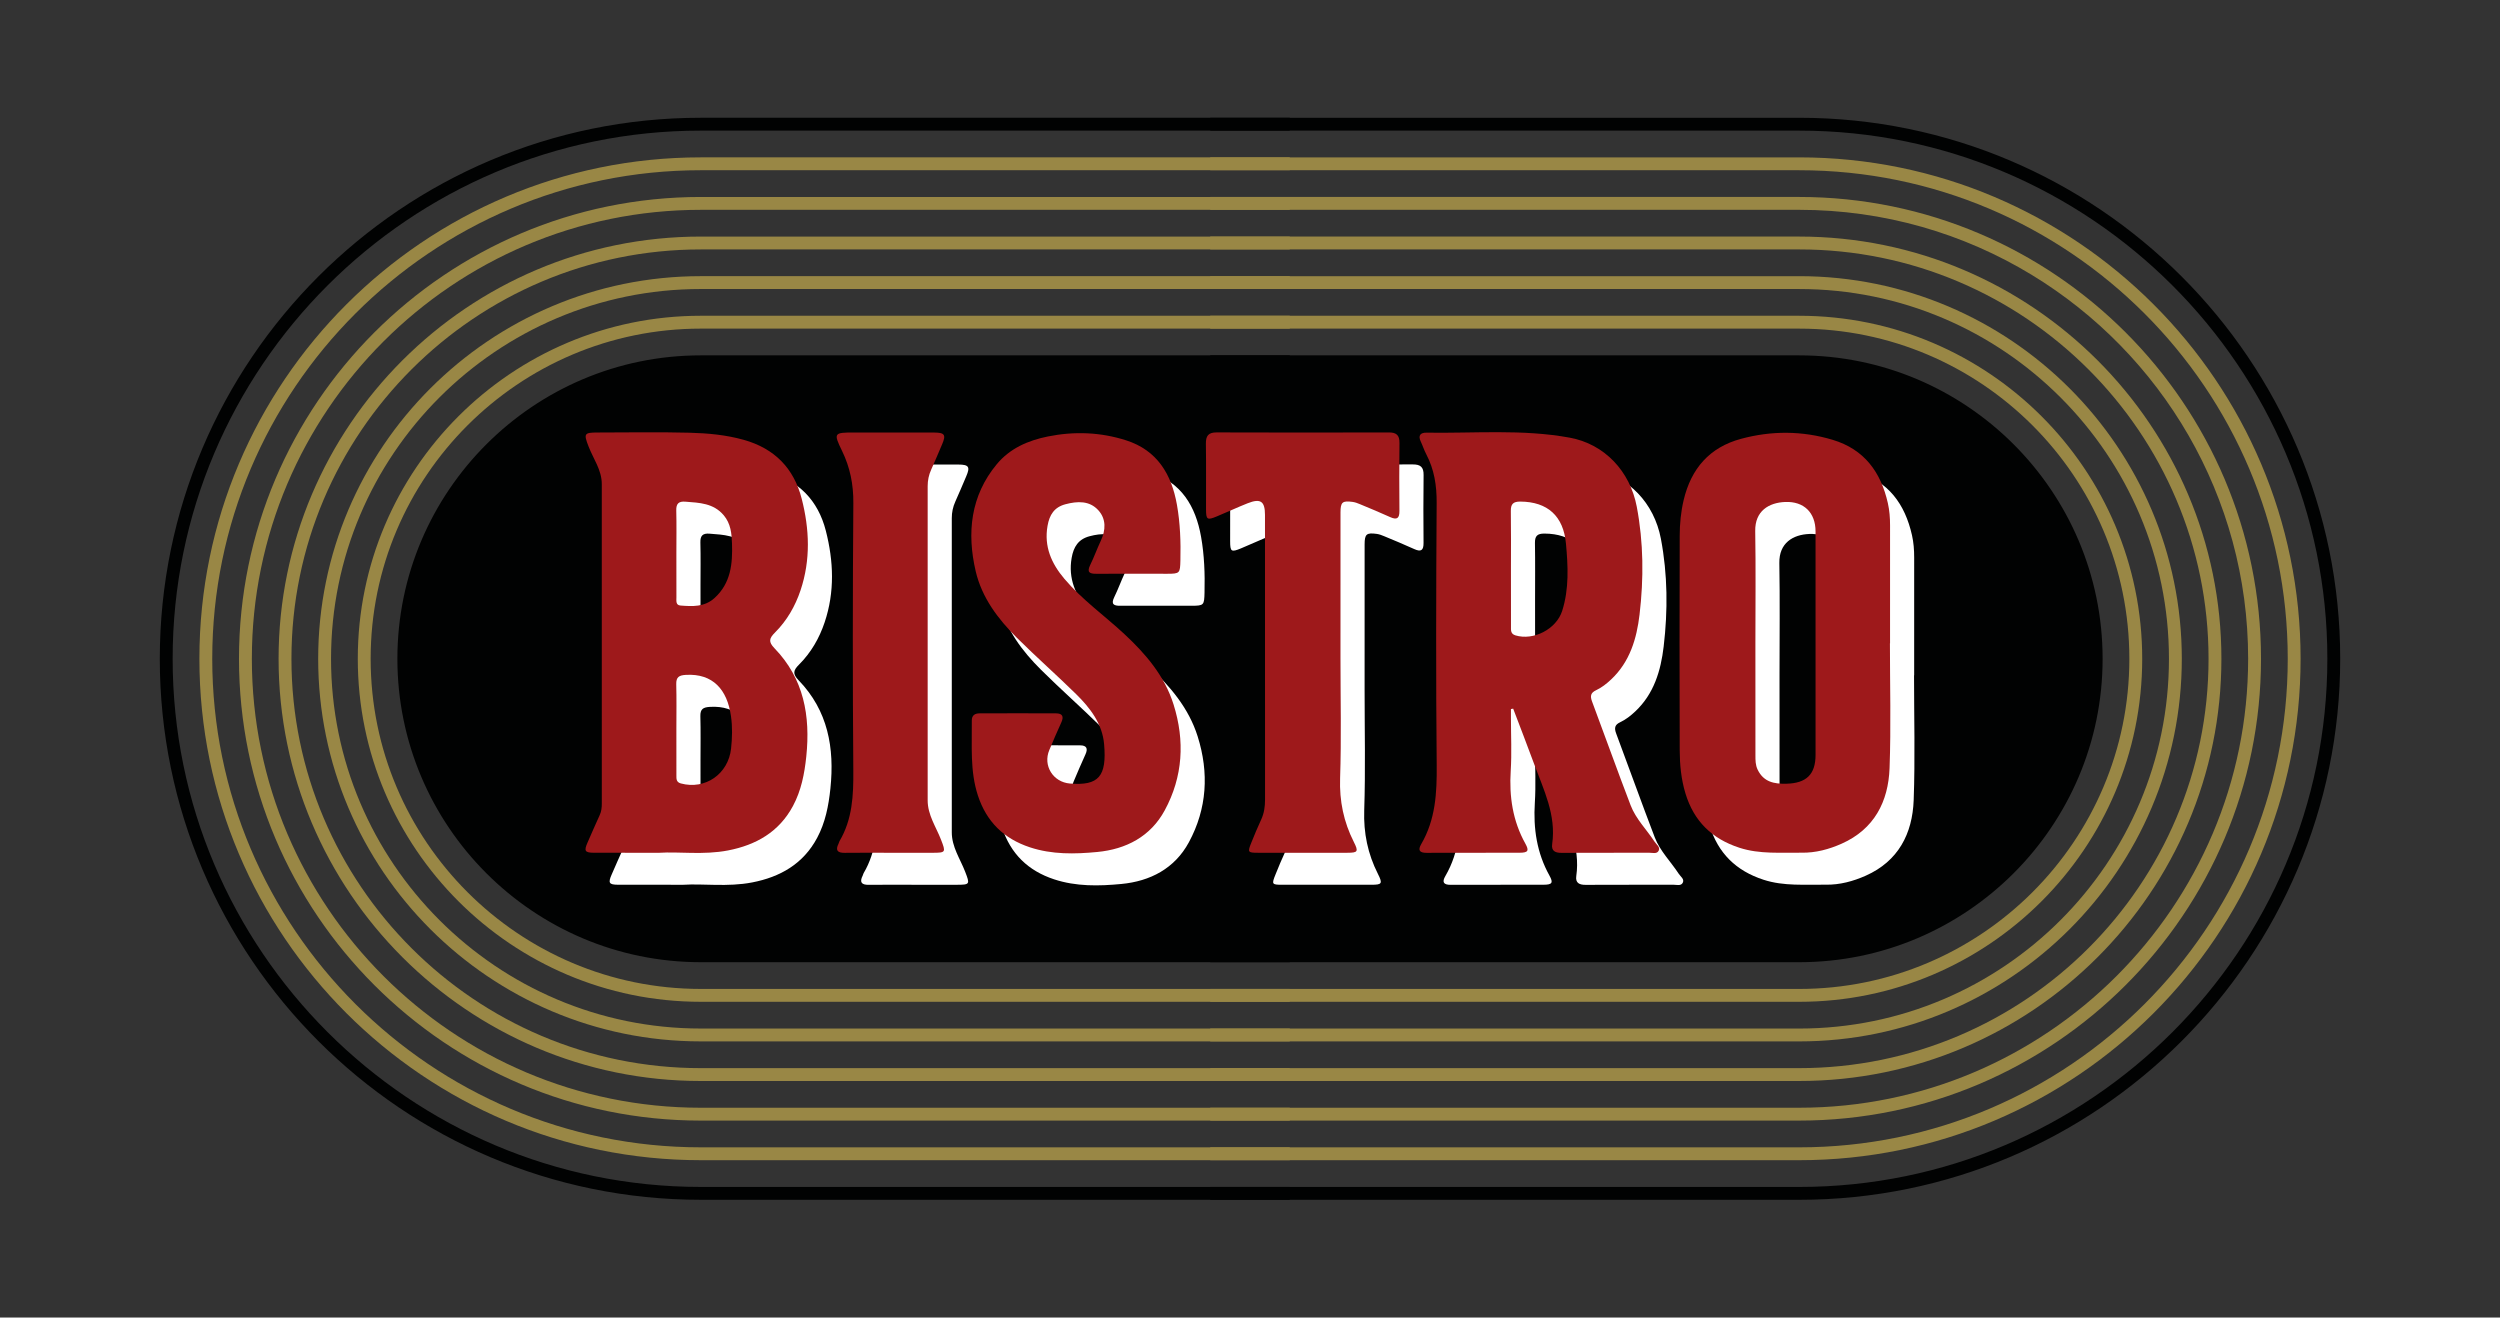 <svg xmlns="http://www.w3.org/2000/svg" xmlns:xlink="http://www.w3.org/1999/xlink" id="Camada_1" x="0px" y="0px" viewBox="0 0 4195.28 2211.02" style="enable-background:new 0 0 4195.28 2211.02;" xml:space="preserve"><rect x="0" y="0" width="4195.28" height="2211.02" fill="#333333" stroke="none"/><style type="text/css">	.st0{clip-path:url(#SVGID_00000016055236230486797520000017383302911312710790_);fill:#998745;}	.st1{clip-path:url(#SVGID_00000016055236230486797520000017383302911312710790_);fill:#010202;}	.st2{clip-path:url(#SVGID_00000016055236230486797520000017383302911312710790_);fill:#FFFFFF;}	.st3{clip-path:url(#SVGID_00000016055236230486797520000017383302911312710790_);fill:#9E191B;}</style><g>	<defs>		<rect id="SVGID_1_" y="0" width="4195.27" height="2211.02"></rect>	</defs>	<clipPath id="SVGID_00000039831809844896961620000002760261355752664965_">		<use xlink:href="#SVGID_1_" style="overflow:visible;"></use>	</clipPath>	<path style="clip-path:url(#SVGID_00000039831809844896961620000002760261355752664965_);fill:#998745;" d="M334.6,1105.51   c0,463.96,377.46,841.42,841.42,841.42h988.29v-21.58h-988.29c-452.07,0-819.85-367.78-819.85-819.85s367.78-819.85,819.85-819.85   h988.29v-21.58h-988.29C712.06,264.08,334.6,641.54,334.6,1105.51"></path>	<path style="clip-path:url(#SVGID_00000039831809844896961620000002760261355752664965_);fill:#998745;" d="M401.05,1105.51   c0,427.32,347.65,774.98,774.97,774.98h988.29v-21.58h-988.29c-415.42,0-753.39-337.97-753.39-753.4s337.97-753.4,753.39-753.4   h988.29v-21.57h-988.29C748.7,330.54,401.05,678.19,401.05,1105.51"></path>	<path style="clip-path:url(#SVGID_00000039831809844896961620000002760261355752664965_);fill:#998745;" d="M467.5,1105.51   c0,390.68,317.84,708.53,708.52,708.53h988.29v-21.58h-988.29c-378.78,0-686.94-308.17-686.94-686.95s308.17-686.94,686.94-686.94   h988.29v-21.57h-988.29C785.34,396.99,467.5,714.83,467.5,1105.51"></path>	<path style="clip-path:url(#SVGID_00000039831809844896961620000002760261355752664965_);fill:#998745;" d="M533.95,1105.51   c0,354.04,288.04,642.07,642.07,642.07h988.29V1726h-988.29c-342.15,0-620.5-278.35-620.5-620.5c0-342.14,278.35-620.5,620.5-620.5   h988.29v-21.57h-988.29C821.99,463.44,533.95,751.47,533.95,1105.51"></path>	<path style="clip-path:url(#SVGID_00000039831809844896961620000002760261355752664965_);fill:#998745;" d="M600.41,1105.51   c0,317.39,258.22,575.62,575.61,575.62h988.29v-21.58h-988.29c-305.5,0-554.04-248.54-554.04-554.05   c0-305.5,248.54-554.04,554.04-554.04h988.29v-21.58h-988.29C858.63,529.89,600.41,788.11,600.41,1105.51"></path>	<path style="clip-path:url(#SVGID_00000039831809844896961620000002760261355752664965_);fill:#010202;" d="M3927.13,1105.51   c0-500.6-407.27-907.87-907.87-907.87h-988.29v21.57h988.29c488.7,0,886.3,397.6,886.3,886.31s-397.59,886.3-886.3,886.3h-988.29   v21.58h988.29C3519.86,2013.38,3927.13,1606.11,3927.13,1105.51"></path>	<path style="clip-path:url(#SVGID_00000039831809844896961620000002760261355752664965_);fill:#998745;" d="M3860.67,1105.51   c0-463.96-377.46-841.42-841.42-841.42h-988.29v21.58h988.29c452.07,0,819.85,367.78,819.85,819.85s-367.78,819.85-819.85,819.85   h-988.29v21.58h988.29C3483.21,1946.93,3860.67,1569.47,3860.67,1105.51"></path>	<path style="clip-path:url(#SVGID_00000039831809844896961620000002760261355752664965_);fill:#998745;" d="M3409.54,461.28   c217.52,132.27,363.11,371.57,363.11,644.22c0,415.43-337.96,753.4-753.39,753.4h-988.29v21.58h988.29   c427.32,0,774.97-347.65,774.97-774.98c0-427.32-347.65-774.97-774.97-774.97h-988.29v21.57h988.29   C3162.02,352.11,3295.64,392.02,3409.54,461.28"></path>	<path style="clip-path:url(#SVGID_00000039831809844896961620000002760261355752664965_);fill:#998745;" d="M3727.77,1105.51   c0-390.68-317.84-708.53-708.52-708.53h-988.29v21.58h988.29c378.78,0,686.94,308.17,686.94,686.95s-308.17,686.94-686.94,686.94   h-988.29v21.58h988.29C3409.93,1814.03,3727.77,1496.19,3727.77,1105.51"></path>	<path style="clip-path:url(#SVGID_00000039831809844896961620000002760261355752664965_);fill:#998745;" d="M3661.32,1105.51   c0-354.04-288.04-642.07-642.07-642.07h-988.29v21.58h988.29c342.14,0,620.5,278.35,620.5,620.5c0,342.15-278.35,620.5-620.5,620.5   h-988.29v21.57h988.29C3373.29,1747.57,3661.32,1459.55,3661.32,1105.51"></path>	<path style="clip-path:url(#SVGID_00000039831809844896961620000002760261355752664965_);fill:#998745;" d="M3594.87,1105.51   c0-317.39-258.22-575.62-575.62-575.62h-988.29v21.58h988.29c305.5,0,554.04,248.55,554.04,554.05s-248.54,554.04-554.04,554.04   h-988.29v21.58h988.29C3336.65,1681.13,3594.87,1422.9,3594.87,1105.51"></path>	<path style="clip-path:url(#SVGID_00000039831809844896961620000002760261355752664965_);fill:#010202;" d="M3528.42,1105.51   c0-280.76-228.41-509.17-509.17-509.17h-988.29v21.57h988.29c268.86,0,487.59,218.74,487.59,487.6   c0,268.86-218.73,487.59-487.59,487.59h-988.29v21.58h988.29C3300.01,1614.68,3528.42,1386.27,3528.42,1105.51"></path>	<path style="clip-path:url(#SVGID_00000039831809844896961620000002760261355752664965_);fill:#998745;" d="M3461.97,1105.51   c0-244.12-198.6-442.72-442.72-442.72h-988.29v21.58h988.29c232.22,0,421.14,188.93,421.14,421.14s-188.93,421.14-421.14,421.14   h-988.29v21.58h988.29C3263.37,1548.23,3461.97,1349.62,3461.97,1105.51"></path>	<path style="clip-path:url(#SVGID_00000039831809844896961620000002760261355752664965_);fill:#998745;" d="M3395.52,1105.51   c0-207.48-168.8-376.26-376.26-376.26h-988.29v21.57h988.29c195.58,0,354.69,159.12,354.69,354.7s-159.11,354.69-354.69,354.69   h-988.29v21.58h988.29C3226.72,1481.77,3395.52,1312.99,3395.52,1105.51"></path>	<path style="clip-path:url(#SVGID_00000039831809844896961620000002760261355752664965_);fill:#998745;" d="M3329.07,1105.51   c0-170.83-138.98-309.82-309.82-309.82h-988.29v21.57h988.29c158.93,0,288.24,129.32,288.24,288.25   c0,158.93-129.31,288.24-288.24,288.24h-988.29v21.58h988.29C3190.09,1415.33,3329.07,1276.34,3329.07,1105.51"></path>	<path style="clip-path:url(#SVGID_00000039831809844896961620000002760261355752664965_);fill:#998745;" d="M3262.62,1105.51   c0-134.19-109.18-243.37-243.36-243.37h-988.29v21.58h988.29c122.29,0,221.78,99.49,221.78,221.79   c0,122.29-99.49,221.79-221.78,221.79h-988.29v21.57h988.29C3153.44,1348.87,3262.62,1239.7,3262.62,1105.51"></path>	<path style="clip-path:url(#SVGID_00000039831809844896961620000002760261355752664965_);fill:#998745;" d="M3196.17,1105.51   c0-97.55-79.36-176.92-176.91-176.92h-988.29v21.58h988.29c85.65,0,155.34,69.68,155.34,155.34c0,85.65-69.69,155.34-155.34,155.34   h-988.29v21.57h988.29C3116.8,1282.42,3196.17,1203.06,3196.17,1105.51"></path>	<path style="clip-path:url(#SVGID_00000039831809844896961620000002760261355752664965_);fill:#998745;" d="M3129.72,1105.51   c0-60.91-49.56-110.46-110.46-110.46h-988.29v21.58h988.29c49.02,0,88.89,39.87,88.89,88.89c0,49.01-39.87,88.89-88.89,88.89   h-988.29v21.57h988.29C3080.16,1215.97,3129.72,1166.42,3129.72,1105.51"></path>	<path style="clip-path:url(#SVGID_00000039831809844896961620000002760261355752664965_);fill:#010202;" d="M268.15,1105.51   c0,500.6,407.27,907.87,907.87,907.87h988.29v-21.57h-988.29c-488.7,0-886.3-397.6-886.3-886.31s397.59-886.3,886.3-886.3h988.29   v-21.58h-988.29C675.42,197.63,268.15,604.9,268.15,1105.51"></path>	<path style="clip-path:url(#SVGID_00000039831809844896961620000002760261355752664965_);fill:#010202;" d="M666.85,1105.51   c0,280.76,228.41,509.17,509.17,509.17h988.29v-21.57h-988.29c-268.86,0-487.59-218.74-487.59-487.6   c0-268.86,218.73-487.59,487.59-487.59h988.29v-21.58h-988.29C895.26,596.34,666.85,824.75,666.85,1105.51"></path>	<path style="clip-path:url(#SVGID_00000039831809844896961620000002760261355752664965_);fill:#998745;" d="M733.3,1105.51   c0,244.12,198.6,442.72,442.72,442.72h988.29v-21.58h-988.29c-232.22,0-421.14-188.93-421.14-421.14   c0-232.22,188.93-421.14,421.14-421.14h988.29v-21.58h-988.29C931.91,662.79,733.3,861.4,733.3,1105.51"></path>	<path style="clip-path:url(#SVGID_00000039831809844896961620000002760261355752664965_);fill:#998745;" d="M799.75,1105.51   c0,207.48,168.8,376.26,376.26,376.26h988.29v-21.57h-988.29c-195.58,0-354.69-159.12-354.69-354.7s159.11-354.69,354.69-354.69   h988.29v-21.58h-988.29C968.55,729.24,799.75,898.03,799.75,1105.51"></path>	<path style="clip-path:url(#SVGID_00000039831809844896961620000002760261355752664965_);fill:#998745;" d="M866.21,1105.51   c0,170.83,138.98,309.82,309.82,309.82h988.29v-21.57h-988.29c-158.93,0-288.24-129.31-288.24-288.25   c0-158.93,129.3-288.24,288.24-288.24h988.29v-21.58h-988.29C1005.19,795.69,866.21,934.67,866.21,1105.51"></path>	<path style="clip-path:url(#SVGID_00000039831809844896961620000002760261355752664965_);fill:#998745;" d="M932.66,1105.51   c0,134.19,109.18,243.37,243.36,243.37h988.29v-21.58h-988.29c-122.29,0-221.78-99.49-221.78-221.79   c0-122.29,99.49-221.79,221.78-221.79h988.29v-21.57h-988.29C1041.83,862.15,932.66,971.31,932.66,1105.51"></path>	<path style="clip-path:url(#SVGID_00000039831809844896961620000002760261355752664965_);fill:#998745;" d="M999.11,1105.51   c0,97.55,79.36,176.92,176.91,176.92h988.29v-21.58h-988.29c-85.65,0-155.34-69.68-155.34-155.34   c0-85.65,69.69-155.34,155.34-155.34h988.29v-21.57h-988.29C1078.47,928.59,999.11,1007.96,999.11,1105.51"></path>	<path style="clip-path:url(#SVGID_00000039831809844896961620000002760261355752664965_);fill:#998745;" d="M1065.56,1105.51   c0,60.91,49.56,110.46,110.46,110.46h988.29v-21.58h-988.29c-49.02,0-88.89-39.87-88.89-88.89c0-49.01,39.87-88.89,88.89-88.89   h988.29v-21.57h-988.29C1115.11,995.05,1065.56,1044.6,1065.56,1105.51"></path>	<path style="clip-path:url(#SVGID_00000039831809844896961620000002760261355752664965_);fill:#010202;" d="M3019.23,1602.09   H1175.31c-274.25,0-496.58-222.32-496.58-496.58c0-274.25,222.33-496.57,496.58-496.57h1843.92   c274.25,0,496.58,222.32,496.58,496.57C3515.81,1379.77,3293.48,1602.09,3019.23,1602.09"></path>	<path style="clip-path:url(#SVGID_00000039831809844896961620000002760261355752664965_);fill:#FFFFFF;" d="M1146.69,1484.75   c-42.16,0-75.85,0.12-109.55-0.06c-15.25-0.08-16.91-3.03-10.68-17.19c6.78-15.39,13.4-30.86,20.45-46.13   c2.94-6.37,3.47-12.9,3.47-19.68c-0.02-178.57-0.01-357.13-0.03-535.7c0-23.68-14.32-42.48-22.32-63.38   c-8.04-21-7.51-23.11,14.99-23.13c51.5-0.06,103.03-0.99,154.49,0.35c30.64,0.8,61.29,3.57,91.26,12.01   c51.56,14.51,83.99,47.74,97.07,98.83c13.08,51.06,15.13,102.55-1.95,153.54c-9.01,26.92-22.96,51.01-42.96,70.99   c-9.64,9.63-11.32,15.43-0.79,26.32c49.33,50.99,60.47,113.49,53.38,181.67c-3.03,29.09-8.5,57.12-22.31,82.94   c-23.36,43.65-61.98,65.61-109.12,74.71C1221.03,1488.77,1179.48,1482.55,1146.69,1484.75 M1175.52,1276.99   c0,25.95-0.05,51.9,0.04,77.85c0.02,5.71-0.41,11.39,7.42,13.52c40.98,11.15,79.7-15.95,84.31-58.44   c1.98-18.27,2.42-36.29-0.15-54.45c-6.31-44.68-30.42-71.92-75.73-69.27c-11.47,0.67-16.44,3.63-16.11,15.81   C1175.98,1227,1175.51,1252,1175.52,1276.99 M1175.51,982.48c0,24.54-0.08,49.08,0.06,73.62c0.03,5.52-1.42,13.1,6.73,13.73   c20.18,1.56,40.3,2.75,57.21-12.58c27.51-24.95,30.44-57.74,29.34-91.37c-0.54-16.58-2-33.45-13.88-47.51   c-17.27-20.45-40.88-20.95-64.43-22.82c-11.13-0.88-15.53,3.26-15.23,14.76C1175.95,934.34,1175.51,958.42,1175.51,982.48"></path>	<path style="clip-path:url(#SVGID_00000039831809844896961620000002760261355752664965_);fill:#FFFFFF;" d="M2575.99,1243.53   c0,4.71,0,9.42,0,14.14c0,29.84,1.51,59.77-0.36,89.49c-2.72,43.28,3.3,84.04,24.62,122.34c6.73,12.1,4.29,15.13-9.87,15.18   c-51.97,0.19-103.95-0.06-155.92,0.17c-12.09,0.05-14.94-4.54-9-14.71c23.98-41.08,26.4-85.71,25.96-132.14   c-1.39-146.77-1.03-293.56-0.07-440.33c0.19-29.19-4.02-56.18-17.54-81.9c-3.57-6.79-5.87-14.23-9.17-21.17   c-4.92-10.38-0.24-14.99,9.57-14.84c80.22,1.27,160.81-6.24,240.5,8.4c58.43,10.73,101.16,56.38,112.44,115.8   c11.43,60.18,11.8,120.61,4.68,180.95c-4.77,40.45-16.2,79.24-47.49,108.78c-7.77,7.33-16.05,13.89-25.7,18.41   c-8.85,4.14-9.94,9.67-6.57,18.64c21.79,58.06,42.57,116.5,64.8,174.39c8.85,23.05,26.93,40.75,40.3,61.23   c3.03,4.64,9.69,8.8,6.8,14.78c-2.95,6.09-10.36,3.51-15.85,3.53c-49.09,0.17-98.17-0.06-147.26,0.2   c-10.63,0.06-17.34-3.23-15.67-14.77c7.04-48.79-14.33-91.11-30.35-134.61c-11.41-30.98-23.37-61.75-35.08-92.61   C2578.5,1243.1,2577.25,1243.31,2575.99,1243.53 M2576.01,1008.02c0,32.23-0.07,64.46,0.06,96.69c0.02,6.06-0.96,12.63,7.42,15.18   c30.3,9.24,68.69-10.31,78.49-41.1c11.76-36.97,9.81-74.9,6.35-112.85c-4.21-46.16-30.74-70.3-76.62-70.54   c-11.99-0.06-16.09,4.1-15.89,15.93C2576.36,943.56,2576,975.79,2576.01,1008.02"></path>	<path style="clip-path:url(#SVGID_00000039831809844896961620000002760261355752664965_);fill:#FFFFFF;" d="M3211.98,1133.25   c0,69.81,1.94,139.7-0.61,209.42c-2.06,56.4-25.77,102.5-80.39,126.81c-21.15,9.41-43.5,15.49-67.1,15.13   c-35.02-0.54-70.16,2.89-104.54-8.31c-46.07-15.01-76.36-44.57-90.48-91.12c-7.22-23.8-9.56-48.19-9.65-72.67   c-0.41-119.89-0.35-239.78-0.01-359.66c0.06-20.13,1.95-40.19,6.66-60.04c12.54-52.86,43.44-88.47,96.31-102.74   c51.22-13.82,102.72-13.64,153.77,1.71c53.11,15.97,80.84,54.18,92.59,106.33c2.77,12.31,3.69,24.7,3.68,37.26   c-0.05,65.96-0.02,131.92-0.02,197.89C3212.12,1133.25,3212.05,1133.25,3211.98,1133.25 M2986.23,1132.35   c0,63-0.04,126.01,0.05,189.01c0.01,8.1-0.06,16.11,3.73,23.93c10.06,20.76,27.73,24.06,48.29,23.56   c33.24-0.81,48.84-15.42,48.87-48.28c0.12-125.04,0.12-250.09-0.01-375.13c-0.03-31.5-19.42-50.66-50.96-49.39   c-27.47,1.1-50.84,15.17-50.27,48.74C2987,1007.3,2986.24,1069.83,2986.23,1132.35"></path>	<path style="clip-path:url(#SVGID_00000039831809844896961620000002760261355752664965_);fill:#FFFFFF;" d="M1941.84,1016.49   c-20.7,0-41.4-0.12-62.09,0.05c-10.76,0.09-15.69-2.63-9.93-14.41c6.54-13.37,11.58-27.47,17.91-40.95   c8.49-18.1,9.22-36.59-4.21-51.32c-14.77-16.21-35.01-15.33-55.14-9.99c-18.85,5-26.78,17.83-30,36.2   c-6.12,34.84,6.57,63.25,28.22,88.87c29.68,35.12,67.31,61.68,100.73,92.79c36.01,33.52,67.5,70.32,82.52,118.15   c19.16,60.99,15.8,121.08-14.8,177.61c-23.89,44.15-64.98,65.3-113.23,69.92c-37.67,3.61-75.91,4.43-113-7.83   c-43.77-14.47-72.85-42.85-87.3-86.9c-13.53-41.29-9.75-83.71-10.23-125.91c-0.1-8.84,5.35-11.97,12.94-11.99   c42.83-0.15,85.67-0.21,128.5,0c10.61,0.05,13.33,5.29,8.8,15.13c-7.04,15.29-13.55,30.82-20.13,46.32   c-11.14,26.23,6.28,54.01,34.61,56.32c48.08,3.92,62.05-11.78,57.31-66.06c-2.99-34.27-23.35-60.78-47.01-84.02   c-32.6-32.02-66.92-62.28-99.33-94.48c-31.76-31.55-58.8-67.42-69.13-111.58c-15.09-64.55-8.69-126.74,35.42-179.83   c21.93-26.4,52.27-39.75,85.85-46.48c44.33-8.89,88.08-7.23,131,6.47c52.44,16.73,76.35,57.09,85.42,108.2   c5.47,30.85,6.56,62.13,5.8,93.48c-0.52,21.37-0.96,22.22-21.74,22.28C1980.34,1016.56,1961.09,1016.52,1941.84,1016.49"></path>	<path style="clip-path:url(#SVGID_00000039831809844896961620000002760261355752664965_);fill:#FFFFFF;" d="M2289.95,1157.63   c0,67.37,1.6,134.79-0.62,202.08c-1.27,38.27,5.96,73.12,22.99,106.83c8.23,16.28,6.73,18.16-10.82,18.19   c-50.04,0.09-100.09,0.09-150.13,0c-17.01-0.03-17.54-0.87-10.98-17.11c5.21-12.91,10.52-25.8,16.41-38.4   c5.03-10.77,6.57-21.85,6.56-33.6c-0.14-159.27-0.09-318.55-0.1-477.82c0-22.98-7.4-28.18-29.11-19.58   c-17.43,6.91-34.43,14.9-51.76,22.07c-16.26,6.73-18.02,5.51-18.07-12.14c-0.11-36.57,0.33-73.15-0.22-109.71   c-0.2-13.31,4.03-19.18,18.13-19.13c96.24,0.35,192.47,0.31,288.71,0.04c12.82-0.03,18.2,4.5,18.02,17.74   c-0.51,38.01-0.37,76.03-0.08,114.04c0.1,12.44-4.2,15.49-15.64,10.26c-16.61-7.6-33.54-14.52-50.4-21.56   c-3.95-1.65-8.09-3.28-12.3-3.86c-17.4-2.42-20.54,0.3-20.55,17.71C2289.93,994.99,2289.96,1076.31,2289.95,1157.63"></path>	<path style="clip-path:url(#SVGID_00000039831809844896961620000002760261355752664965_);fill:#FFFFFF;" d="M1534.63,1484.75   c-25.51,0-51.03-0.24-76.54,0.1c-12.36,0.17-16.09-4.29-10.35-15.61c0.65-1.28,0.82-2.82,1.54-4.04   c21.7-36.72,23.48-76.74,23.16-118.27c-1.16-149.7-1.08-299.41,0.05-449.11c0.23-31.27-5.44-59.64-18.95-87.46   c-14.63-30.13-13.66-30.89,20.29-30.89c44.77,0,89.53-0.1,134.3,0.07c17.76,0.07,20.14,3.88,13.35,19.68   c-6.08,14.14-11.94,28.39-18.3,42.4c-4.07,8.96-5.98,18.12-5.97,27.95c0.07,175.7,0.1,351.4,0,527.1   c-0.02,24.76,14.08,44.58,22.5,66.34c8.08,20.9,8.07,21.71-14.31,21.75C1581.8,1484.8,1558.22,1484.77,1534.63,1484.75"></path>	<path style="clip-path:url(#SVGID_00000039831809844896961620000002760261355752664965_);fill:#9E191B;" d="M1106.21,1431.07   c-42.16,0-75.85,0.12-109.55-0.06c-15.25-0.08-16.91-3.03-10.68-17.19c6.78-15.39,13.4-30.86,20.45-46.13   c2.94-6.37,3.47-12.9,3.47-19.68c-0.02-178.57,0-357.13-0.03-535.7c0-23.68-14.32-42.48-22.32-63.38   c-8.03-21-7.51-23.11,14.99-23.13c51.5-0.06,103.03-0.99,154.49,0.35c30.64,0.8,61.29,3.57,91.26,12.01   c51.56,14.51,83.99,47.74,97.07,98.83c13.08,51.06,15.13,102.55-1.95,153.55c-9.01,26.92-22.96,51.01-42.96,70.99   c-9.64,9.63-11.32,15.43-0.79,26.32c49.33,50.99,60.47,113.49,53.38,181.67c-3.03,29.09-8.5,57.12-22.31,82.93   c-23.36,43.66-61.98,65.61-109.12,74.71C1180.55,1435.09,1139,1428.86,1106.21,1431.07 M1135.04,1223.31   c0,25.95-0.05,51.9,0.04,77.85c0.02,5.71-0.41,11.39,7.43,13.52c40.98,11.15,79.7-15.95,84.31-58.44   c1.98-18.27,2.42-36.29-0.15-54.45c-6.31-44.68-30.42-71.92-75.73-69.27c-11.47,0.67-16.44,3.63-16.11,15.81   C1135.5,1173.32,1135.03,1198.32,1135.04,1223.31 M1135.04,928.79c0,24.54-0.08,49.08,0.06,73.62c0.03,5.52-1.42,13.1,6.73,13.73   c20.18,1.56,40.3,2.75,57.21-12.58c27.51-24.95,30.44-57.74,29.34-91.37c-0.54-16.58-2-33.45-13.88-47.51   c-17.27-20.45-40.88-20.95-64.43-22.82c-11.13-0.88-15.53,3.26-15.23,14.76C1135.47,880.66,1135.03,904.73,1135.04,928.79"></path>	<path style="clip-path:url(#SVGID_00000039831809844896961620000002760261355752664965_);fill:#9E191B;" d="M2535.52,1189.84   c0,4.71,0,9.43,0,14.14c0,29.84,1.51,59.77-0.36,89.49c-2.72,43.28,3.3,84.04,24.62,122.34c6.73,12.1,4.29,15.13-9.87,15.18   c-51.97,0.19-103.95-0.06-155.92,0.17c-12.09,0.05-14.94-4.54-9-14.71c23.98-41.08,26.4-85.71,25.96-132.14   c-1.39-146.77-1.03-293.56-0.07-440.33c0.19-29.19-4.02-56.18-17.54-81.9c-3.57-6.79-5.87-14.23-9.17-21.17   c-4.92-10.38-0.24-14.99,9.57-14.84c80.22,1.27,160.81-6.24,240.5,8.4c58.43,10.73,101.16,56.38,112.44,115.8   c11.43,60.18,11.8,120.61,4.68,180.95c-4.77,40.45-16.2,79.24-47.49,108.78c-7.77,7.33-16.05,13.89-25.7,18.41   c-8.85,4.14-9.94,9.67-6.57,18.64c21.79,58.06,42.57,116.5,64.8,174.39c8.85,23.05,26.93,40.75,40.3,61.23   c3.03,4.64,9.69,8.8,6.8,14.78c-2.95,6.09-10.36,3.51-15.85,3.53c-49.09,0.17-98.17-0.06-147.26,0.2   c-10.63,0.06-17.34-3.23-15.67-14.77c7.04-48.79-14.33-91.11-30.35-134.61c-11.41-30.98-23.37-61.75-35.08-92.61   C2538.03,1189.41,2536.77,1189.63,2535.52,1189.84 M2535.54,954.34c0,32.23-0.07,64.46,0.06,96.69c0.02,6.06-0.96,12.63,7.42,15.18   c30.3,9.24,68.69-10.31,78.49-41.1c11.76-36.97,9.81-74.9,6.35-112.85c-4.21-46.16-30.74-70.3-76.62-70.54   c-11.99-0.06-16.09,4.1-15.89,15.93C2535.88,889.87,2535.53,922.11,2535.54,954.34"></path>	<path style="clip-path:url(#SVGID_00000039831809844896961620000002760261355752664965_);fill:#9E191B;" d="M3171.51,1079.56   c0,69.81,1.94,139.7-0.61,209.42c-2.06,56.4-25.77,102.5-80.39,126.81c-21.15,9.41-43.5,15.49-67.1,15.13   c-35.02-0.54-70.16,2.89-104.54-8.31c-46.07-15.01-76.36-44.57-90.48-91.12c-7.22-23.8-9.56-48.19-9.65-72.67   c-0.41-119.89-0.35-239.78-0.01-359.66c0.06-20.13,1.95-40.19,6.66-60.04c12.54-52.86,43.44-88.47,96.31-102.74   c51.22-13.82,102.72-13.64,153.77,1.71c53.11,15.97,80.84,54.18,92.59,106.33c2.77,12.31,3.69,24.7,3.68,37.26   c-0.05,65.96-0.02,131.92-0.02,197.89C3171.64,1079.56,3171.58,1079.56,3171.51,1079.56 M2945.76,1078.67   c0,63-0.04,126.01,0.05,189.01c0.01,8.1-0.06,16.11,3.73,23.93c10.06,20.76,27.73,24.06,48.29,23.56   c33.24-0.81,48.84-15.42,48.87-48.28c0.12-125.04,0.12-250.09-0.01-375.13c-0.03-31.5-19.42-50.66-50.96-49.39   c-27.47,1.1-50.84,15.17-50.27,48.74C2946.52,953.61,2945.77,1016.14,2945.76,1078.67"></path>	<path style="clip-path:url(#SVGID_00000039831809844896961620000002760261355752664965_);fill:#9E191B;" d="M1901.36,962.81   c-20.7,0-41.4-0.12-62.09,0.05c-10.76,0.09-15.69-2.63-9.93-14.41c6.54-13.37,11.58-27.47,17.91-40.95   c8.49-18.1,9.22-36.59-4.21-51.32c-14.77-16.21-35.01-15.33-55.14-9.99c-18.85,5-26.78,17.83-30,36.2   c-6.12,34.84,6.57,63.25,28.22,88.87c29.68,35.12,67.31,61.68,100.73,92.79c36.01,33.52,67.5,70.32,82.52,118.15   c19.16,60.99,15.8,121.08-14.8,177.61c-23.89,44.15-64.98,65.3-113.23,69.92c-37.67,3.61-75.91,4.43-113-7.83   c-43.77-14.47-72.85-42.85-87.3-86.9c-13.53-41.29-9.75-83.71-10.23-125.91c-0.1-8.84,5.35-11.96,12.94-11.99   c42.83-0.15,85.67-0.21,128.5,0c10.61,0.05,13.33,5.29,8.8,15.13c-7.04,15.29-13.55,30.83-20.13,46.32   c-11.14,26.23,6.28,54.01,34.6,56.32c48.08,3.92,62.05-11.78,57.31-66.06c-2.99-34.27-23.35-60.78-47.01-84.02   c-32.6-32.02-66.92-62.28-99.33-94.48c-31.76-31.55-58.8-67.42-69.13-111.58c-15.09-64.55-8.69-126.74,35.42-179.83   c21.93-26.4,52.27-39.75,85.85-46.48c44.33-8.89,88.08-7.23,131,6.47c52.44,16.73,76.35,57.09,85.42,108.2   c5.47,30.85,6.56,62.13,5.8,93.48c-0.52,21.37-0.96,22.22-21.74,22.28C1939.87,962.87,1920.61,962.83,1901.36,962.81"></path>	<path style="clip-path:url(#SVGID_00000039831809844896961620000002760261355752664965_);fill:#9E191B;" d="M2249.47,1103.94   c0,67.37,1.6,134.79-0.62,202.08c-1.27,38.27,5.96,73.12,22.99,106.83c8.23,16.28,6.73,18.16-10.81,18.19   c-50.04,0.09-100.09,0.09-150.13,0c-17.01-0.03-17.55-0.87-10.98-17.11c5.21-12.91,10.52-25.8,16.41-38.4   c5.03-10.77,6.57-21.85,6.56-33.6c-0.14-159.27-0.09-318.55-0.1-477.82c0-22.98-7.4-28.18-29.11-19.57   c-17.43,6.91-34.43,14.9-51.76,22.07c-16.26,6.73-18.02,5.51-18.07-12.14c-0.11-36.57,0.33-73.15-0.22-109.71   c-0.2-13.31,4.03-19.19,18.13-19.13c96.24,0.35,192.47,0.31,288.71,0.04c12.82-0.04,18.2,4.5,18.02,17.74   c-0.51,38.01-0.37,76.03-0.08,114.04c0.1,12.44-4.2,15.49-15.64,10.26c-16.61-7.6-33.54-14.52-50.4-21.56   c-3.95-1.65-8.09-3.28-12.3-3.86c-17.4-2.42-20.54,0.3-20.55,17.71C2249.45,941.3,2249.48,1022.62,2249.47,1103.94"></path>	<path style="clip-path:url(#SVGID_00000039831809844896961620000002760261355752664965_);fill:#9E191B;" d="M1494.15,1431.06   c-25.51,0-51.03-0.24-76.54,0.1c-12.36,0.17-16.09-4.29-10.35-15.61c0.65-1.28,0.82-2.82,1.54-4.04   c21.7-36.72,23.48-76.74,23.16-118.27c-1.16-149.7-1.08-299.41,0.05-449.11c0.23-31.27-5.44-59.64-18.95-87.46   c-14.64-30.13-13.66-30.89,20.29-30.89c44.77,0,89.53-0.1,134.3,0.07c17.76,0.07,20.14,3.88,13.35,19.68   c-6.08,14.14-11.94,28.39-18.3,42.4c-4.07,8.96-5.98,18.12-5.97,27.95c0.07,175.7,0.1,351.4,0,527.1   c-0.02,24.76,14.08,44.58,22.5,66.34c8.08,20.9,8.07,21.71-14.31,21.75C1541.33,1431.11,1517.74,1431.08,1494.15,1431.06"></path></g></svg>
